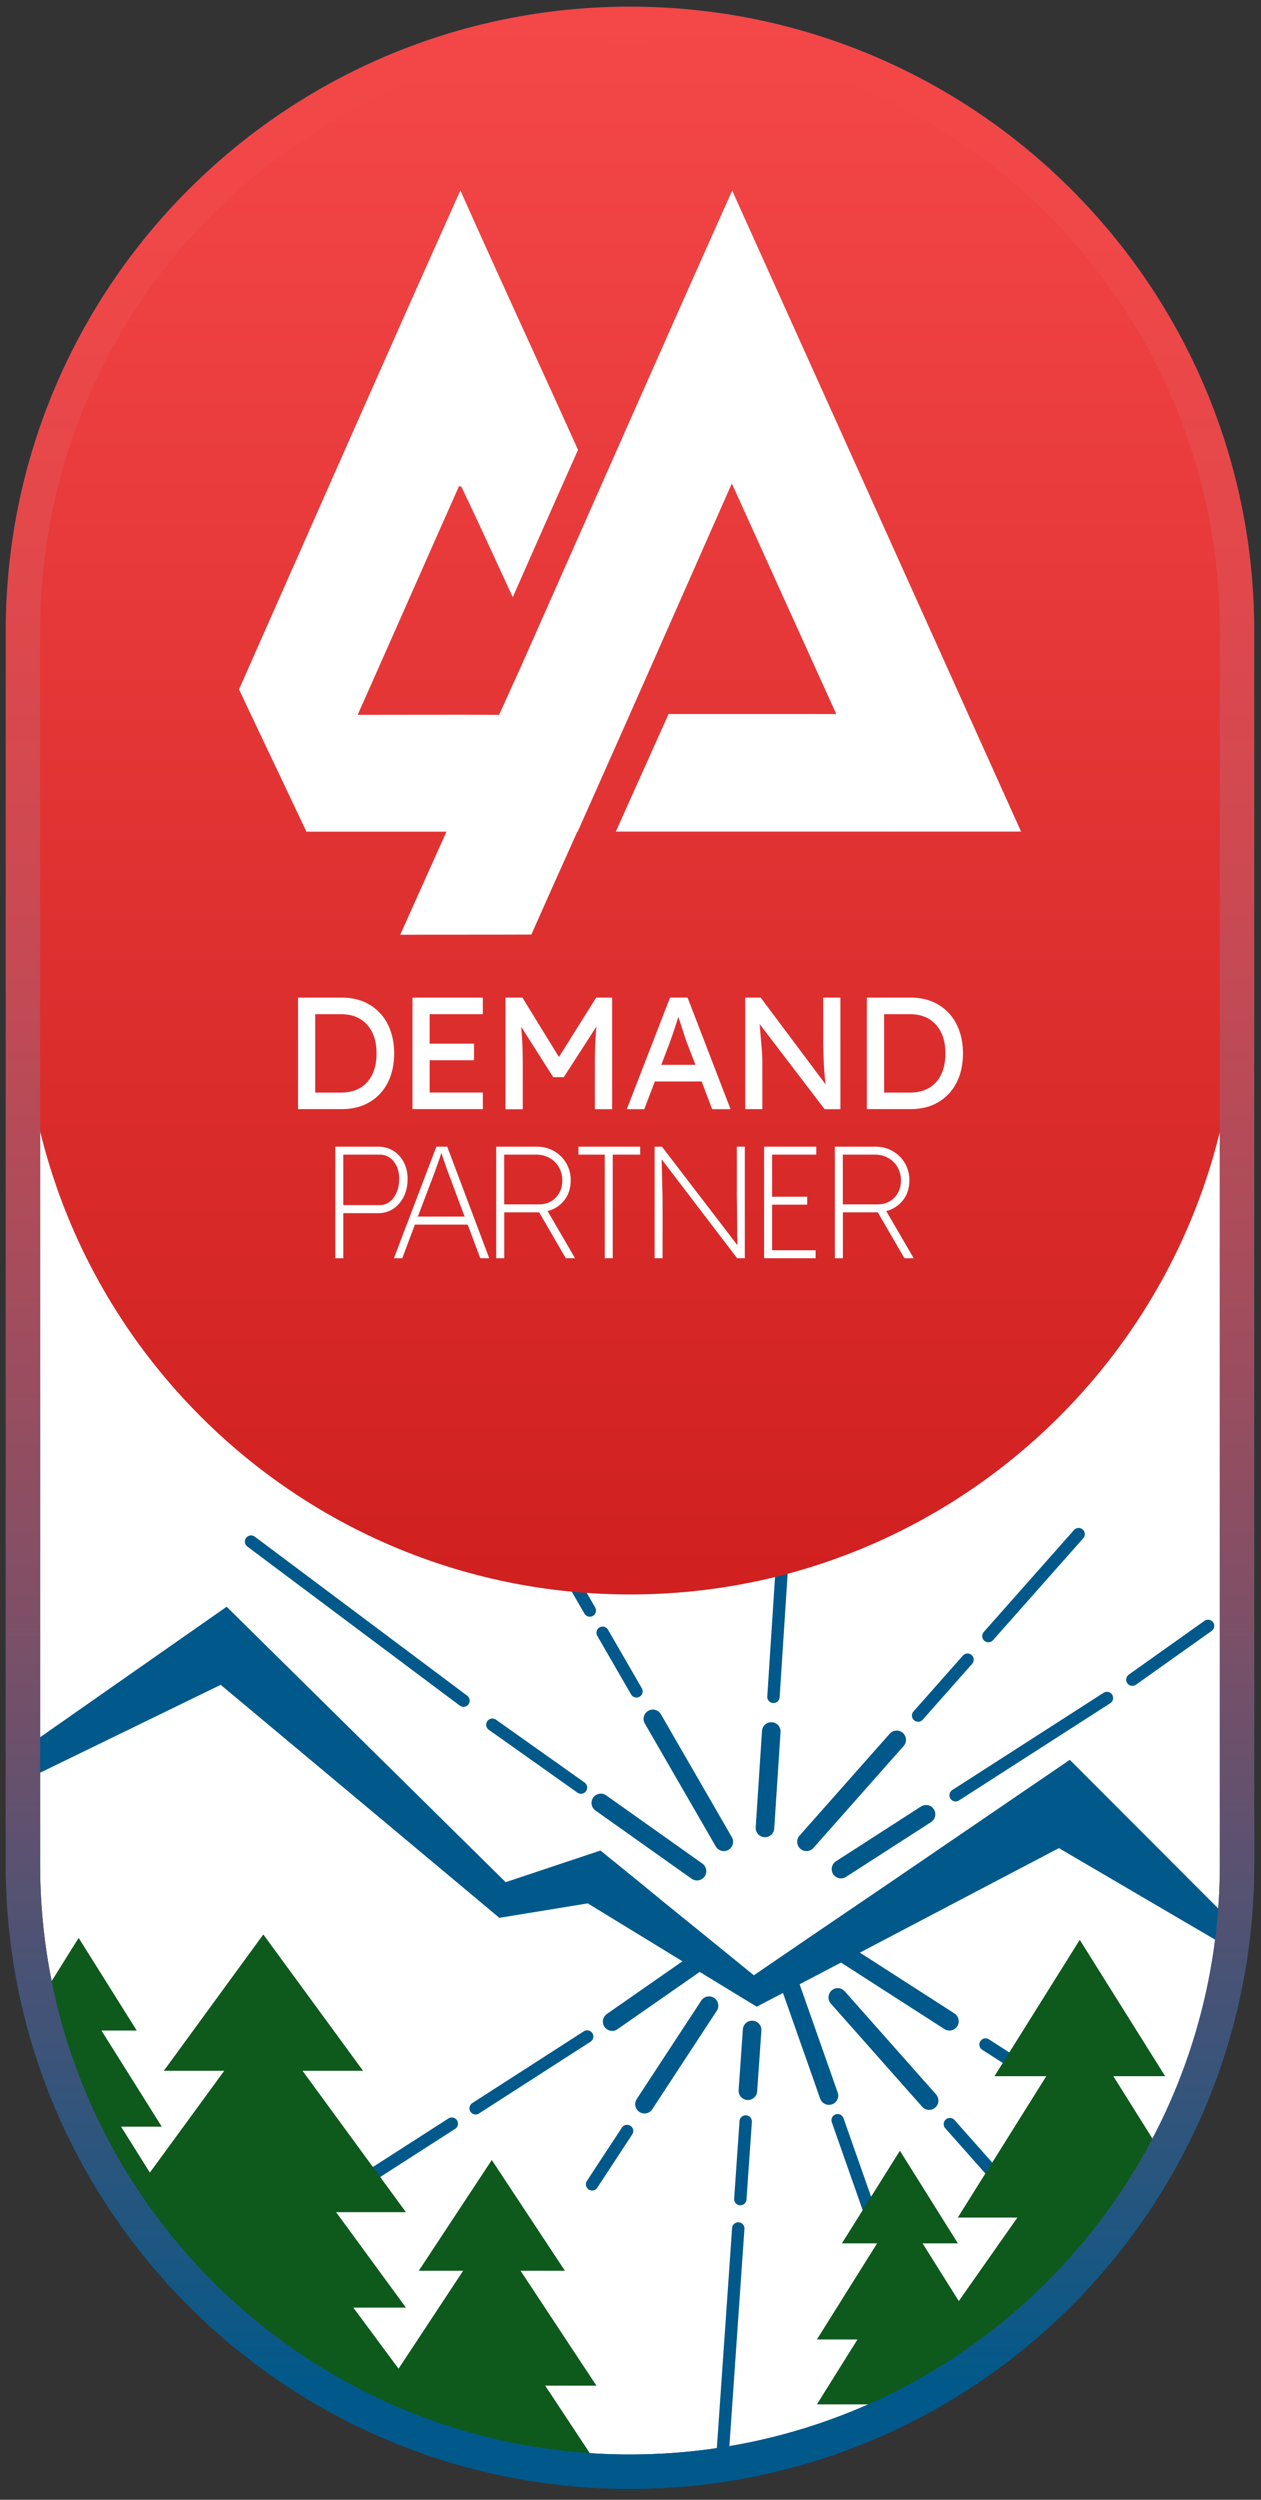 <svg xmlns="http://www.w3.org/2000/svg" width="110" height="218" fill="none"><rect width="100%" height="100%" fill="#333333" stroke="none"/><path fill="#fff" stroke="#00598A" stroke-miterlimit="10" stroke-width="3" d="M107.91 55.04c0-29.249-23.709-52.96-52.955-52.96S2 25.791 2 55.04v107.55c0 29.249 23.709 52.96 52.955 52.96s52.955-23.711 52.955-52.96V55.04Z"></path><mask id="a" width="106" height="214" x="2" y="2" maskUnits="userSpaceOnUse" style="mask-type:luminance"><path fill="#fff" d="M107.91 55.21c0-29.249-23.709-52.96-52.955-52.96S2 25.961 2 55.21v107.55c0 29.249 23.709 52.96 52.955 52.96s52.955-23.711 52.955-52.96V55.21Z"></path></mask><g mask="url(#a)"><path fill="#00598A" d="M107.39 167.55v2.42l-15.02-8.8c-5 2.62-10 5.25-14.99 7.87-3.79 2-7.58 3.98-11.37 5.96-2.51-1.53-5.03-3.06-7.54-4.61-2.41-1.47-4.8-2.93-7.2-4.4l-7.71 1.26c-8.1-6.77-16.2-13.55-24.31-20.32-5.74 2.79-11.49 5.6-17.24 8.39.04-.95.09-1.91.13-2.87 5.88-4.11 11.76-8.22 17.63-12.33 8.12 8.01 16.23 16.02 24.34 24.02 2.76-.92 5.51-1.84 8.27-2.76 1.89 1.53 3.79 3.07 5.67 4.62 2.57 2.08 5.13 4.16 7.71 6.26 3.77-2.58 7.56-5.16 11.34-7.72 5.4-3.69 10.81-7.38 16.22-11.07 4.69 4.69 9.37 9.38 14.06 14.08h.01Z"></path><path stroke="#00598A" stroke-linecap="round" stroke-miterlimit="10" stroke-width="1.62" d="m52.41 157.23 8.39 5.95"></path><path stroke="#00598A" stroke-linecap="round" stroke-miterlimit="10" stroke-width="1.08" d="m42.95 150.41 7.73 5.48M21.9 134.44l18.53 13.87"></path><path stroke="#00598A" stroke-linecap="round" stroke-miterlimit="10" stroke-width="1.62" d="m73.36 163 7.42-4.78M53.4 176.3l7.09-4.94"></path><path stroke="#00598A" stroke-linecap="round" stroke-miterlimit="10" stroke-width="1.08" d="m83.36 156.56 13.2-8.48M98.78 146.48l6.6-4.69"></path><path stroke="#00598A" stroke-linecap="round" stroke-miterlimit="10" stroke-width="1.62" d="m70.35 160.62 7.87-8.89"></path><path stroke="#00598A" stroke-linecap="round" stroke-miterlimit="10" stroke-width="1.08" d="m80.09 149.61 4.31-4.87M86.22 142.68l7.87-8.89"></path><path stroke="#00598A" stroke-linecap="round" stroke-miterlimit="10" stroke-width="1.62" d="m63.14 160.62-6.19-10.72"></path><path stroke="#00598A" stroke-linecap="round" stroke-miterlimit="10" stroke-width="1.08" d="m55.52 147.5-2.95-5.11M51.45 140.45l-4.54-7.85"></path><path stroke="#00598A" stroke-linecap="round" stroke-miterlimit="10" stroke-width="1.62" d="m66.73 159.41.55-8.41"></path><path stroke="#00598A" stroke-linecap="round" stroke-miterlimit="10" stroke-width="1.08" d="m67.47 147.98.9-13.87M41.49 183.86l9.73-6.26M29.68 191.45l9.73-6.25"></path><path stroke="#00598A" stroke-linecap="round" stroke-miterlimit="10" stroke-width="1.62" d="m73.32 170.16 9.5 6.11"></path><path stroke="#00598A" stroke-linecap="round" stroke-miterlimit="10" stroke-width="1.08" d="m85.97 178.3 2.93 1.88"></path><path stroke="#00598A" stroke-linecap="round" stroke-miterlimit="10" stroke-width="1.62" d="m73.08 174.19 7.97 9"></path><path stroke="#00598A" stroke-linecap="round" stroke-miterlimit="10" stroke-width="1.08" d="m82.86 185.24 4.58 5.17"></path><path stroke="#00598A" stroke-linecap="round" stroke-miterlimit="10" stroke-width="1.62" d="m61.85 174.91-5.63 8.59"></path><path stroke="#00598A" stroke-linecap="round" stroke-miterlimit="10" stroke-width="1.08" d="m54.7 185.84-3.05 4.65"></path><path stroke="#00598A" stroke-linecap="round" stroke-miterlimit="10" stroke-width="1.62" d="m65.61 177.03-.37 5.3"></path><path stroke="#00598A" stroke-linecap="round" stroke-miterlimit="10" stroke-width="1.08" d="m65.05 185.01-.47 6.77M64.4 194.34l-1.37 19.77"></path><path stroke="#00598A" stroke-linecap="round" stroke-miterlimit="10" stroke-width="1.62" d="m68.73 172.58 3.58 10.17"></path><path stroke="#00598A" stroke-linecap="round" stroke-miterlimit="10" stroke-width="1.08" d="m73.07 184.9 2.86 8.14"></path><path fill="#0E591C" d="m47.56 208.05 4.46 6.75H33.79c.71-1.85 1.43-3.7 2.14-5.55-.71-.4-1.43-.8-2.14-1.2l6.61-10.02h-3.87l6.37-9.66 6.38 9.66h-3.87l6.62 10.02h-4.47ZM99.63 193.39l5.21 8.31-25.45 5.02c3.12-4.44 6.24-8.89 9.36-13.33h-5.2l7.72-12.33h-4.52l7.44-11.89 7.45 11.89h-4.52l7.73 12.33h-5.22Z"></path><path fill="#0E591C" d="m82.19 204.02 3.55 5.66H71.26l3.54-5.66h-3.54l5.25-8.38h-3.07l5.06-8.08 5.06 8.08h-3.08l5.26 8.38h-3.55ZM10.56 185.46l3.55 5.66H-.37l3.54-5.66H-.37l5.25-8.38H1.81L6.86 169l5.07 8.08H8.85l5.26 8.38h-3.55Z"></path><path fill="#0E591C" d="m8.26 210.53 6.88-9.29h-4.59c1.19-2.37 2.37-4.75 3.56-7.12-1.19-.4-2.37-.8-3.56-1.2l9.01-12.33h-5.27l8.68-11.89 8.7 11.89h-5.28l9.02 12.33h-6.09l6.09 8.32h-4.59l6.88 9.29H8.26Z"></path></g><path fill="url(#b)" d="M107.92 54.96C107.92 25.711 84.209 2 54.96 2 25.711 2 2 25.711 2 54.96v31.13c0 29.249 23.711 52.96 52.96 52.96 29.249 0 52.96-23.711 52.96-52.96V54.96Z"></path><path fill="#fff" d="M31.21 62.32c2.95-6.63 5.88-13.29 8.83-19.92.06 0 .15.03.21.05 1.53 3.19 2.99 6.42 4.48 9.63 1.89-4.29 3.78-8.57 5.69-12.85-3.4-7.55-6.89-15.06-10.26-22.62-6.5 14.48-12.88 29-19.31 43.51 1.95 4.14 3.93 8.27 5.88 12.41h16.86V62.34c-4.13-.02-8.25 0-12.38 0"></path><path fill="#fff" d="m89.07 72.52-4.62-10.25-1.53-3.4c-3.16-7.02-6.55-14.52-9.91-21.98l-3.46-7.67c-1.96-4.33-3.86-8.57-5.68-12.6-6.19 13.82-12.28 27.67-18.42 41.5-3.54 7.79-7.04 15.59-10.54 23.4 3.82-.02 7.63 0 11.44-.02 1.33-2.99 2.66-5.98 4.01-8.97h.03c4.51-10.11 8.98-20.24 13.45-30.37 3.04 6.71 6.07 13.41 9.11 20.11H58.32l-4.6 10.25h23.87v.02s.02 0 .02-.02H89.07Z"></path><path stroke="url(#c)" stroke-miterlimit="10" stroke-width="3" d="M107.91 55.04c0-29.249-23.709-52.96-52.955-52.96S2 25.791 2 55.04v107.55c0 29.249 23.709 52.96 52.955 52.96s52.955-23.711 52.955-52.96V55.04Z"></path><path fill="#fff" d="M26 96.729V87h3.815c.93 0 1.732.206 2.417.612a4.127 4.127 0 0 1 1.588 1.706c.373.734.562 1.58.562 2.54 0 .963-.184 1.824-.557 2.553a4.099 4.099 0 0 1-1.582 1.7c-.68.407-1.492.612-2.428.612H26v.006Zm3.743-8.284h-2.245v6.838h2.245c.986 0 1.748-.305 2.289-.911.54-.606.813-1.446.813-2.508 0-1.061-.273-1.89-.824-2.501-.546-.612-1.31-.918-2.284-.918h.006ZM35.98 96.729V87h6.138v1.445h-4.64v2.569h3.871v1.445h-3.87v2.819h4.639v1.445H35.98v.006ZM44.095 96.729V87h1.476l3.186 5.181L52.004 87h1.392v9.729h-1.504v-3.986c0-.623.011-1.19.034-1.707.022-.517.055-1.023.105-1.518l-2.851 4.42h-.92l-2.8-4.403c.044.462.083.95.105 1.468.023.511.034 1.095.034 1.745v3.986h-1.504v-.005ZM54.677 96.729 58.447 87h1.532l3.748 9.729h-1.604l-.919-2.418h-4.082l-.919 2.418h-1.532.006Zm3.748-5.81-.74 1.946h2.98l-.77-2.001a7.917 7.917 0 0 1-.167-.49c-.083-.26-.178-.544-.278-.861a28.82 28.82 0 0 0-.279-.834c-.072.239-.155.506-.25.79-.095.288-.184.56-.273.822-.09.261-.167.467-.228.623l.005.005ZM65.008 96.729V87h1.348l5.664 7.572a24.136 24.136 0 0 1-.161-1.957c-.034-.74-.05-1.546-.05-2.418V87h1.503v9.729h-1.38l-5.665-7.422c.067.806.117 1.429.156 1.868.039.44.061.767.067.984.01.217.01.39.01.523v4.041h-1.503l.011.006ZM75.618 96.729V87h3.815c.93 0 1.732.206 2.417.612a4.127 4.127 0 0 1 1.588 1.706c.373.734.562 1.58.562 2.54 0 .963-.184 1.824-.557 2.553a4.1 4.1 0 0 1-1.582 1.7c-.68.407-1.492.612-2.428.612h-3.815v.006Zm3.748-8.284h-2.244v6.838h2.244c.986 0 1.749-.305 2.29-.911.54-.606.812-1.446.812-2.508 0-1.061-.273-1.89-.824-2.501-.546-.612-1.309-.918-2.283-.918h.005ZM29.25 109.727v-9.728h3.742c.49 0 .93.122 1.315.361.384.239.69.573.913.995.223.423.334.906.334 1.451 0 .584-.111 1.101-.334 1.551-.223.45-.53.801-.913 1.056a2.32 2.32 0 0 1-1.315.384h-3.046v3.93h-.697Zm.696-4.631h3.174c.49 0 .897-.216 1.22-.65.323-.434.479-.99.479-1.668 0-.6-.162-1.101-.479-1.495a1.494 1.494 0 0 0-1.22-.59h-3.174v4.403ZM34.362 109.727l3.704-9.728h.947l3.664 9.728h-.78l-1.097-2.929H36.19l-1.097 2.929h-.73Zm3.23-6.643-1.141 3.013h4.077l-1.153-3.096-.335-.89c-.094-.25-.178-.5-.261-.745a62.902 62.902 0 0 1-.279-.828c-.1.322-.195.611-.284.861-.089.251-.184.506-.278.768-.095.261-.212.567-.34.917h-.006ZM43.284 109.727v-9.728h3.509c.574 0 1.086.127 1.537.389a2.87 2.87 0 0 1 1.454 2.546c0 .684-.184 1.262-.557 1.734a2.65 2.65 0 0 1-1.46.945l2.395 4.114h-.807l-2.323-4.002h-3.046v4.002h-.702Zm.696-4.697h3.036c.596 0 1.08-.195 1.459-.584.379-.389.574-.884.574-1.49a2.27 2.27 0 0 0-.296-1.167 2.09 2.09 0 0 0-.813-.806 2.39 2.39 0 0 0-1.192-.29H43.98v4.337ZM52.752 109.727v-9.034h-2.294v-.694h5.386v.694h-2.395v9.034h-.697ZM57.102 109.727v-9.728h.64l6.59 8.6a47.598 47.598 0 0 1-.023-1.106c0-.44-.011-.896-.011-1.363 0-.466-.011-.9-.017-1.289a61.145 61.145 0 0 1-.006-.912v-3.93h.697v9.728h-.669l-6.588-8.628c.01.323.016.69.027 1.095.012.406.017.807.028 1.196.011.389.017.722.023 1.006 0 .284.005.467.005.55v4.781h-.696ZM66.654 109.727v-9.728h4.55v.694H67.35v3.67h3.063v.695H67.35v3.974h3.798v.695h-4.494ZM72.825 109.727v-9.728h3.509c.574 0 1.086.127 1.537.389a2.87 2.87 0 0 1 1.454 2.546c0 .684-.184 1.262-.557 1.734a2.65 2.65 0 0 1-1.46.945l2.395 4.114h-.807l-2.323-4.002h-3.046v4.002h-.702Zm.696-4.697h3.036c.596 0 1.08-.195 1.459-.584.379-.389.574-.884.574-1.49a2.27 2.27 0 0 0-.296-1.167 2.09 2.09 0 0 0-.813-.806 2.39 2.39 0 0 0-1.192-.29h-2.768v4.337Z"></path><defs><linearGradient id="b" x1="54.96" x2="54.96" y1="2" y2="139.05" gradientUnits="userSpaceOnUse"><stop stop-color="#F44747"></stop><stop offset=".99" stop-color="#D02020"></stop></linearGradient><linearGradient id="c" x1="54.96" x2="54.96" y1=".58" y2="217.05" gradientUnits="userSpaceOnUse"><stop stop-color="#F44747"></stop><stop offset=".11" stop-color="#EF4748"></stop><stop offset=".23" stop-color="#E1484B"></stop><stop offset=".36" stop-color="#CB4952"></stop><stop offset=".49" stop-color="#AC4C5A"></stop><stop offset=".63" stop-color="#844F65"></stop><stop offset=".77" stop-color="#525273"></stop><stop offset=".91" stop-color="#195782"></stop><stop offset=".96" stop-color="#00598A"></stop></linearGradient></defs></svg>